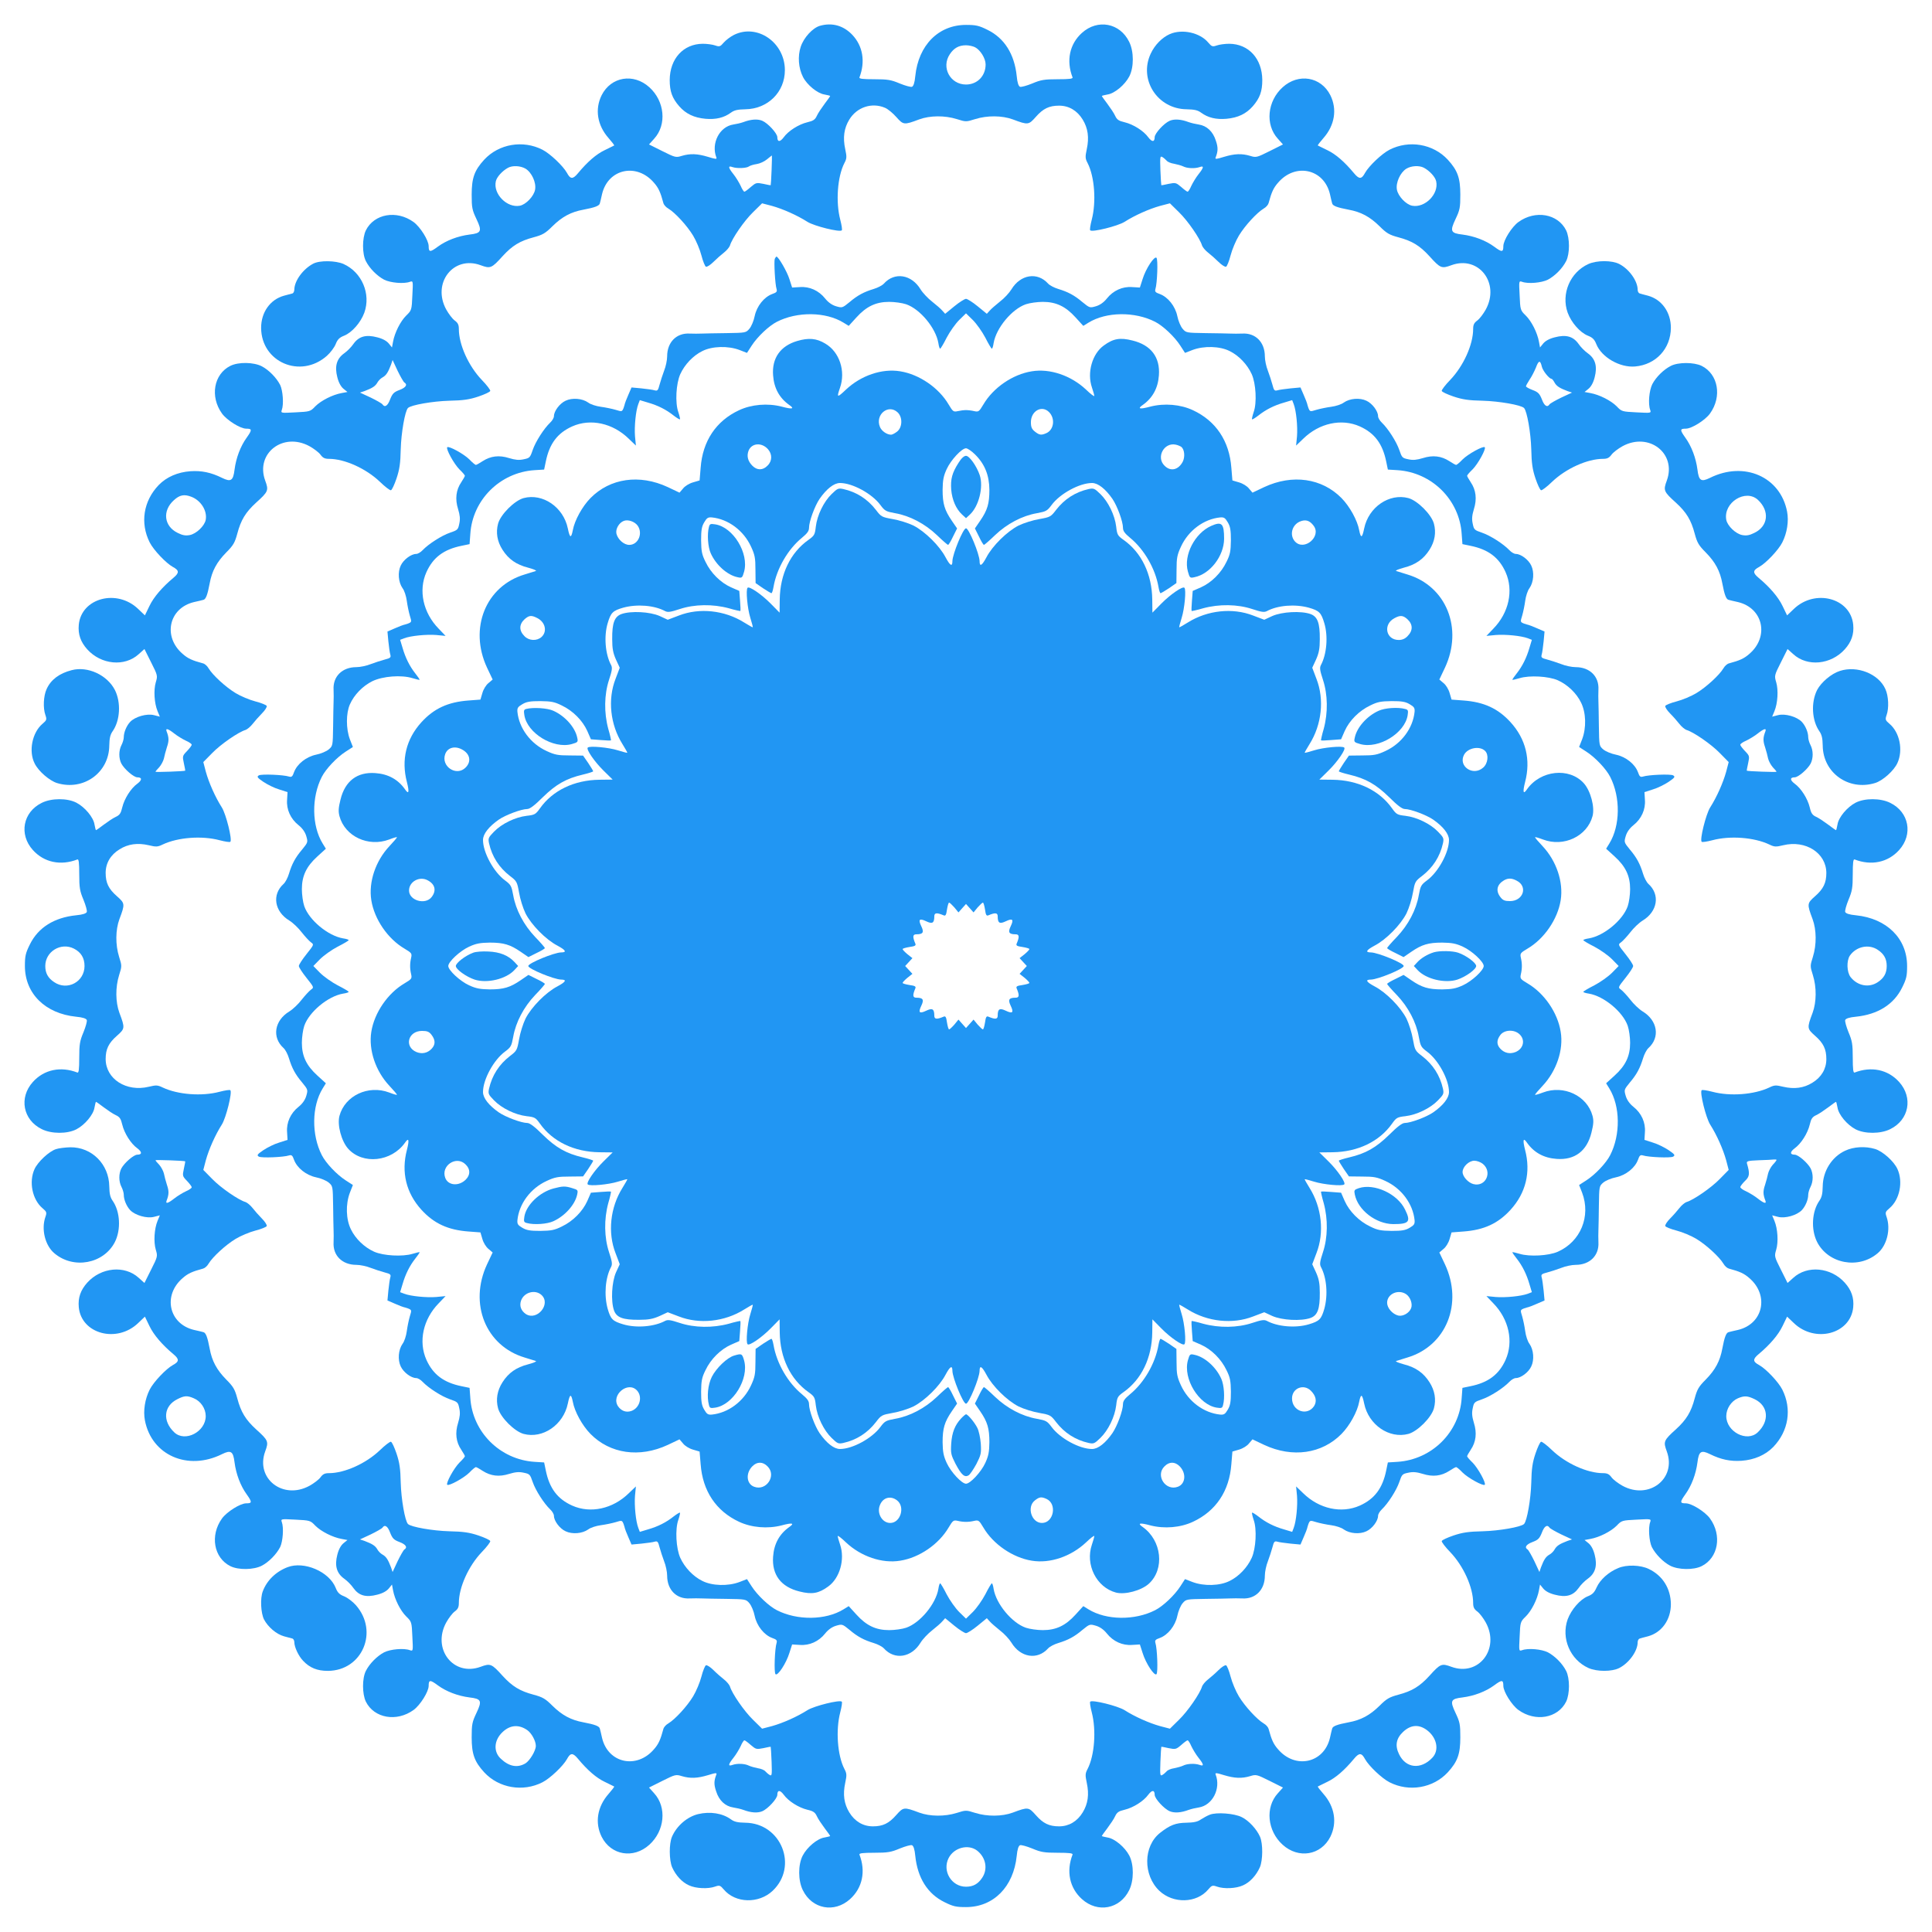 <?xml version="1.0" standalone="no"?>
<!DOCTYPE svg PUBLIC "-//W3C//DTD SVG 20010904//EN"
 "http://www.w3.org/TR/2001/REC-SVG-20010904/DTD/svg10.dtd">
<svg version="1.0" xmlns="http://www.w3.org/2000/svg"
 width="1280pt" height="1280pt" viewBox="0 0 1280 1280"
 preserveAspectRatio="xMidYMid meet">
<g transform="translate(0,1280) scale(0.1,-0.1)"
fill="#2196f3" stroke="none">
<path d="M5432 12629 c-48 -14 -107 -78 -127 -139 -21 -63 -15 -141 15 -200
27 -53 96 -109 142 -116 21 -4 38 -8 38 -10 0 -2 -16 -25 -36 -51 -20 -27 -44
-62 -52 -80 -12 -26 -24 -34 -63 -43 -58 -14 -126 -57 -157 -100 -24 -32 -42
-32 -42 1 0 25 -62 93 -100 109 -31 13 -75 10 -125 -9 -16 -6 -47 -13 -67 -16
-91 -14 -148 -125 -112 -218 5 -13 -4 -12 -56 4 -70 21 -117 23 -174 6 -38
-12 -44 -10 -128 32 l-88 44 34 38 c85 93 70 249 -32 341 -105 95 -254 70
-316 -53 -46 -93 -29 -199 46 -284 22 -25 39 -47 37 -49 -2 -1 -31 -15 -63
-31 -55 -26 -114 -77 -177 -153 -34 -41 -50 -40 -73 3 -25 45 -111 127 -162
153 -129 66 -289 39 -386 -66 -65 -71 -83 -121 -83 -232 0 -86 3 -101 32 -162
38 -80 32 -93 -46 -102 -78 -10 -154 -39 -210 -80 -51 -38 -61 -38 -61 3 0 39
-56 128 -100 160 -112 81 -261 55 -316 -55 -25 -52 -25 -155 0 -204 25 -49 74
-98 121 -123 42 -21 131 -29 171 -14 21 7 21 6 16 -90 -4 -96 -5 -99 -40 -133
-39 -38 -77 -114 -88 -174 l-7 -38 -21 26 c-14 17 -40 32 -76 41 -75 20 -122
7 -158 -43 -14 -21 -42 -49 -62 -63 -50 -36 -64 -86 -45 -159 9 -36 24 -62 41
-76 l26 -21 -38 -7 c-61 -11 -137 -50 -175 -88 -33 -35 -36 -35 -132 -40 -96
-5 -97 -5 -90 16 14 37 7 129 -11 166 -25 48 -74 98 -121 123 -54 28 -155 30
-209 3 -110 -55 -136 -204 -55 -316 32 -44 121 -100 160 -100 40 0 40 -8 3
-60 -41 -57 -70 -134 -80 -211 -9 -74 -24 -84 -83 -55 -73 36 -135 49 -209 44
-85 -6 -158 -38 -210 -91 -102 -106 -125 -252 -60 -381 26 -51 108 -137 153
-162 43 -23 44 -39 3 -73 -73 -61 -130 -127 -158 -186 l-30 -62 -44 42 c-141
136 -377 73 -394 -104 -6 -63 12 -114 56 -163 92 -102 248 -117 341 -32 l38
34 44 -88 c44 -87 44 -89 31 -133 -15 -51 -10 -138 12 -191 l15 -36 -39 10
c-47 12 -125 -10 -158 -45 -24 -26 -42 -69 -42 -102 0 -12 -7 -36 -15 -51 -19
-37 -19 -87 -1 -123 20 -37 82 -91 106 -91 32 0 32 -18 0 -42 -43 -31 -86 -99
-100 -157 -9 -39 -17 -51 -43 -63 -18 -8 -53 -32 -80 -52 -26 -20 -49 -36 -51
-36 -2 0 -6 17 -10 38 -7 47 -64 115 -120 144 -60 31 -165 31 -229 -1 -125
-61 -153 -209 -59 -313 74 -82 184 -105 295 -62 9 3 12 -23 12 -98 0 -90 4
-112 28 -169 15 -37 25 -73 22 -81 -4 -10 -27 -18 -71 -22 -145 -15 -251 -81
-306 -193 -29 -58 -33 -78 -33 -143 0 -182 134 -315 339 -336 44 -4 67 -12 71
-22 3 -8 -7 -44 -22 -81 -24 -57 -28 -79 -28 -169 0 -75 -3 -101 -12 -98 -111
43 -221 20 -295 -62 -94 -104 -66 -252 59 -313 64 -32 169 -32 229 -1 56 29
113 97 120 144 4 21 8 38 10 38 2 0 25 -16 51 -36 27 -20 62 -44 80 -52 26
-12 34 -24 43 -63 14 -58 57 -126 100 -157 32 -24 32 -42 0 -42 -24 0 -86 -54
-106 -91 -18 -36 -18 -86 1 -123 8 -15 15 -39 15 -51 0 -33 18 -76 42 -102 33
-35 111 -57 158 -45 l39 10 -15 -36 c-22 -53 -27 -140 -12 -191 13 -44 13 -46
-31 -133 l-44 -88 -38 34 c-93 85 -249 70 -341 -32 -44 -49 -62 -100 -56 -163
17 -177 253 -240 394 -104 l44 42 30 -62 c28 -59 85 -125 158 -186 41 -34 40
-50 -3 -73 -45 -25 -127 -111 -153 -162 -32 -63 -44 -141 -32 -204 44 -231
284 -337 511 -224 59 29 74 19 83 -55 10 -77 39 -154 80 -211 37 -52 37 -60
-3 -60 -39 0 -128 -56 -160 -100 -81 -112 -55 -261 55 -316 54 -27 155 -25
209 3 47 25 96 75 121 123 18 37 25 129 11 166 -7 21 -6 21 90 16 96 -5 99 -5
132 -40 38 -38 114 -77 175 -88 l38 -7 -26 -21 c-17 -14 -32 -40 -41 -76 -19
-73 -5 -123 45 -159 20 -14 48 -42 62 -63 36 -50 83 -63 158 -43 36 9 62 24
76 41 l21 26 7 -38 c11 -60 49 -136 88 -174 35 -34 36 -37 40 -133 5 -96 5
-97 -16 -90 -40 15 -129 7 -171 -14 -47 -25 -96 -74 -121 -123 -25 -49 -25
-152 0 -204 55 -110 204 -136 316 -55 44 32 100 121 100 160 0 41 10 41 61 3
56 -41 132 -70 210 -80 78 -9 84 -22 46 -102 -29 -61 -32 -76 -32 -162 0 -111
18 -161 83 -232 97 -105 257 -132 386 -66 51 26 137 108 162 153 23 43 39 44
73 3 63 -76 122 -127 177 -153 32 -16 61 -30 63 -31 2 -2 -15 -24 -37 -49 -75
-85 -92 -191 -46 -284 62 -123 211 -148 316 -53 102 92 117 248 32 341 l-34
38 88 44 c84 42 90 44 128 32 57 -17 104 -15 174 6 52 16 61 17 56 4 -16 -41
-17 -66 -1 -112 19 -60 60 -98 113 -106 20 -3 51 -10 67 -16 50 -19 94 -22
125 -9 38 16 100 84 100 109 0 33 18 33 42 1 31 -43 99 -86 157 -100 39 -9 51
-17 63 -43 8 -18 32 -53 52 -80 20 -26 36 -49 36 -51 0 -2 -17 -6 -38 -10 -47
-7 -115 -64 -144 -120 -31 -60 -31 -165 1 -229 61 -125 209 -153 313 -59 82
74 105 184 62 295 -3 9 23 12 98 12 90 0 112 4 169 28 37 15 73 25 81 22 10
-4 18 -27 22 -71 15 -145 81 -251 193 -306 58 -29 78 -33 143 -33 182 0 315
134 336 339 4 44 12 67 22 71 8 3 44 -7 81 -22 57 -24 79 -28 169 -28 75 0
101 -3 98 -12 -43 -111 -20 -221 62 -295 104 -94 252 -66 313 59 32 64 32 169
1 229 -29 56 -97 113 -144 120 -21 4 -38 8 -38 10 0 2 16 25 36 51 20 27 44
62 52 80 12 26 24 34 63 43 58 14 126 57 157 100 24 32 42 32 42 -1 0 -25 62
-93 100 -109 31 -13 75 -10 125 9 17 6 47 13 67 16 91 14 148 125 112 218 -5
13 4 12 56 -4 70 -21 117 -23 174 -6 38 12 44 10 128 -32 l88 -44 -34 -38
c-85 -93 -70 -249 32 -341 105 -95 254 -70 316 53 46 93 29 199 -46 284 -22
25 -39 47 -37 49 2 1 31 15 63 31 55 26 114 77 177 153 34 41 50 40 73 -3 25
-45 111 -127 162 -153 129 -66 289 -39 386 66 65 71 83 121 83 232 0 86 -3
101 -32 162 -38 80 -32 93 46 102 78 10 154 39 210 80 51 38 61 38 61 -3 0
-39 56 -128 100 -160 112 -81 261 -55 316 55 25 52 25 155 0 204 -25 49 -74
98 -121 123 -42 21 -131 29 -171 14 -21 -7 -21 -6 -16 90 4 96 5 99 40 133 39
38 77 114 88 174 l7 38 21 -26 c14 -17 40 -32 76 -41 75 -20 122 -7 158 43 14
21 42 49 62 63 50 36 64 86 45 159 -9 36 -24 62 -41 76 l-26 21 38 7 c61 11
137 50 175 88 33 35 36 35 132 40 96 5 97 5 90 -16 -14 -37 -7 -129 11 -166
25 -48 74 -98 121 -123 54 -28 155 -30 209 -3 110 55 136 204 55 316 -32 44
-121 100 -160 100 -40 0 -40 8 -3 60 41 57 70 134 80 211 9 74 24 84 83 55 73
-36 135 -49 209 -44 85 6 158 38 210 91 102 106 125 252 60 381 -26 51 -108
137 -153 162 -43 23 -44 39 -3 73 73 61 130 127 158 186 l30 62 44 -42 c141
-136 377 -73 394 104 6 63 -12 114 -56 163 -92 102 -248 117 -341 32 l-38 -34
-44 88 c-44 87 -44 89 -31 133 15 51 10 138 -12 191 l-15 36 39 -10 c47 -12
125 10 158 45 24 26 42 69 42 102 0 12 7 36 15 51 19 37 19 87 1 123 -20 37
-82 91 -106 91 -32 0 -32 18 0 42 43 31 86 99 100 157 9 39 17 51 43 63 18 8
53 32 80 52 26 20 49 36 51 36 2 0 6 -17 10 -38 7 -47 64 -115 120 -144 60
-31 165 -31 229 1 125 61 153 209 59 313 -74 82 -184 105 -295 62 -9 -3 -12
23 -12 98 0 90 -4 112 -28 169 -15 37 -25 73 -22 81 4 10 27 18 71 22 145 15
251 81 306 193 29 58 33 78 33 143 0 182 -134 315 -339 336 -44 4 -67 12 -71
22 -3 8 7 44 22 81 24 57 28 79 28 169 0 75 3 101 12 98 111 -43 221 -20 295
62 94 104 66 252 -59 313 -64 32 -169 32 -229 1 -56 -29 -113 -97 -120 -144
-4 -21 -8 -38 -10 -38 -2 0 -25 16 -51 36 -27 20 -62 44 -80 52 -26 12 -34 24
-43 63 -14 58 -57 126 -100 157 -32 24 -32 42 0 42 24 0 86 54 106 91 18 36
18 86 -1 123 -8 15 -15 39 -15 51 0 33 -18 76 -42 102 -33 35 -111 57 -158 45
l-39 -10 15 36 c22 53 27 140 12 191 -13 44 -13 46 31 133 l44 88 38 -34 c93
-85 249 -70 341 32 44 49 62 100 56 163 -17 177 -253 240 -394 104 l-44 -42
-30 62 c-28 59 -85 125 -158 186 -41 34 -40 50 3 73 45 25 127 111 153 162 32
63 44 141 32 204 -44 231 -284 337 -511 224 -59 -29 -74 -19 -83 55 -10 77
-39 154 -80 211 -37 52 -37 60 3 60 39 0 128 56 160 100 81 112 55 261 -55
316 -52 25 -155 25 -204 0 -49 -25 -98 -74 -123 -121 -21 -42 -29 -131 -14
-171 7 -21 6 -21 -90 -16 -96 5 -99 5 -132 40 -38 38 -114 77 -175 88 l-38 7
26 21 c17 14 32 40 41 76 19 73 5 123 -45 159 -20 14 -48 42 -62 63 -36 50
-83 63 -158 43 -36 -9 -62 -24 -76 -41 l-21 -26 -7 38 c-11 60 -49 136 -88
174 -35 34 -36 37 -40 133 -5 96 -5 97 16 90 40 -15 129 -7 171 14 47 25 96
74 121 123 25 49 25 152 0 204 -55 110 -204 136 -316 55 -44 -32 -100 -121
-100 -160 0 -41 -10 -41 -61 -3 -56 41 -132 70 -210 80 -78 9 -84 22 -46 102
29 61 32 76 32 162 0 111 -18 161 -83 232 -97 105 -257 132 -386 66 -51 -26
-137 -108 -162 -153 -23 -43 -39 -44 -73 -3 -63 76 -122 127 -177 153 -32 16
-61 30 -63 31 -2 2 15 24 37 49 75 85 92 191 46 284 -62 123 -211 148 -316 53
-102 -92 -117 -248 -32 -341 l34 -38 -88 -44 c-84 -42 -90 -44 -128 -32 -57
17 -104 15 -174 -6 -52 -16 -61 -17 -56 -4 16 41 17 66 1 112 -19 60 -60 98
-113 106 -20 3 -50 10 -67 16 -50 19 -94 22 -125 9 -38 -16 -100 -84 -100
-109 0 -33 -18 -33 -42 -1 -31 43 -99 86 -157 100 -39 9 -51 17 -63 43 -8 18
-32 53 -52 80 -20 26 -36 49 -36 51 0 2 17 6 38 10 47 7 115 64 144 120 31 60
31 165 -1 229 -61 125 -209 153 -313 59 -82 -74 -105 -184 -62 -295 3 -9 -23
-12 -98 -12 -90 0 -112 -4 -169 -28 -37 -15 -73 -25 -81 -22 -10 4 -18 27 -22
71 -15 145 -81 251 -193 306 -58 29 -78 33 -143 33 -182 0 -315 -134 -336
-339 -4 -44 -12 -67 -22 -71 -8 -3 -44 7 -81 22 -57 24 -79 28 -169 28 -75 0
-101 3 -98 12 40 104 23 208 -47 282 -59 62 -134 83 -215 60z m1028 -142 c35
-18 70 -74 70 -114 0 -76 -55 -133 -130 -133 -105 0 -166 114 -107 201 27 41
60 59 107 59 19 0 46 -6 60 -13z m-597 -401 c18 -7 52 -35 75 -61 47 -53 51
-54 152 -16 71 26 169 27 249 2 60 -19 62 -19 122 0 80 25 178 24 249 -2 101
-38 105 -37 152 16 49 56 89 75 155 75 65 0 120 -33 156 -92 35 -57 44 -119
27 -197 -11 -51 -10 -62 6 -92 46 -90 58 -257 27 -375 -9 -35 -14 -66 -10 -70
13 -14 182 28 227 56 69 44 164 86 236 106 l65 17 60 -59 c58 -56 140 -175
153 -221 4 -11 21 -32 39 -46 18 -14 50 -42 70 -62 20 -20 43 -35 50 -32 6 2
20 36 30 75 10 39 35 98 55 131 40 66 119 152 164 179 16 9 30 25 33 37 19 71
32 100 62 134 114 134 304 93 344 -74 6 -28 13 -56 15 -63 4 -16 34 -27 108
-41 83 -15 142 -47 206 -110 47 -47 65 -57 124 -73 91 -24 142 -55 206 -125
73 -81 81 -84 146 -60 180 66 323 -118 228 -293 -16 -29 -41 -62 -56 -73 -22
-16 -28 -29 -28 -57 0 -103 -64 -245 -152 -337 -33 -34 -58 -67 -56 -73 2 -7
37 -23 78 -37 60 -20 99 -26 195 -28 107 -3 252 -28 272 -48 20 -20 45 -165
48 -272 2 -96 8 -135 28 -195 14 -41 30 -76 37 -78 6 -2 39 23 73 56 92 88
234 152 337 152 28 0 41 6 57 28 11 15 44 40 73 56 175 95 359 -48 293 -228
-24 -65 -21 -73 60 -146 70 -64 101 -115 125 -206 16 -59 26 -77 73 -124 63
-64 95 -123 110 -206 14 -74 25 -104 41 -108 7 -2 35 -9 63 -15 167 -40 208
-230 74 -344 -34 -30 -63 -43 -134 -62 -12 -3 -28 -17 -37 -33 -27 -45 -113
-124 -179 -164 -33 -20 -92 -45 -131 -55 -39 -10 -73 -24 -75 -30 -3 -7 12
-30 32 -50 20 -20 48 -52 62 -70 14 -18 35 -35 46 -39 46 -13 165 -95 221
-153 l59 -60 -17 -65 c-20 -72 -62 -167 -106 -236 -28 -45 -70 -214 -56 -227
4 -4 35 1 70 10 119 32 279 19 378 -28 33 -16 43 -17 92 -5 149 36 285 -51
286 -183 0 -66 -19 -106 -75 -155 -53 -47 -54 -51 -16 -152 26 -71 27 -169 2
-249 -19 -60 -19 -62 0 -122 25 -80 24 -178 -2 -249 -38 -101 -37 -105 16
-152 56 -49 75 -89 75 -155 0 -65 -33 -120 -92 -156 -57 -36 -121 -44 -194
-27 -49 12 -59 11 -92 -5 -99 -47 -259 -60 -378 -28 -35 9 -66 14 -70 10 -14
-13 28 -182 56 -227 44 -69 86 -164 106 -236 l17 -65 -59 -60 c-56 -58 -175
-140 -221 -153 -11 -4 -32 -21 -46 -39 -14 -18 -42 -50 -62 -70 -20 -20 -35
-43 -32 -50 2 -6 36 -20 75 -30 39 -10 98 -35 131 -55 66 -40 152 -119 179
-164 9 -16 25 -30 37 -33 71 -19 100 -32 134 -62 134 -114 93 -304 -74 -344
-28 -6 -56 -13 -63 -15 -16 -4 -27 -34 -41 -108 -15 -83 -47 -142 -110 -206
-47 -47 -57 -65 -73 -124 -24 -91 -55 -142 -125 -206 -81 -73 -84 -81 -60
-146 66 -180 -118 -323 -293 -228 -29 16 -62 41 -73 56 -16 22 -29 28 -57 28
-103 0 -245 64 -337 152 -34 33 -67 58 -73 56 -7 -2 -23 -37 -37 -78 -20 -60
-26 -99 -28 -195 -3 -107 -28 -252 -48 -272 -20 -20 -165 -45 -272 -48 -96 -2
-135 -8 -195 -28 -41 -14 -76 -30 -78 -37 -2 -6 23 -39 56 -73 88 -92 152
-234 152 -337 0 -28 6 -41 28 -57 15 -11 40 -44 56 -73 95 -175 -48 -359 -228
-293 -65 24 -73 21 -146 -60 -64 -70 -115 -101 -206 -125 -59 -16 -77 -26
-124 -73 -64 -63 -123 -95 -206 -110 -74 -14 -104 -25 -108 -41 -2 -7 -9 -35
-15 -63 -40 -167 -230 -208 -344 -74 -30 34 -43 63 -62 134 -3 12 -17 28 -33
37 -45 27 -124 113 -164 179 -20 33 -45 92 -55 131 -10 39 -24 73 -30 75 -7 3
-30 -12 -50 -32 -20 -20 -52 -48 -70 -62 -18 -14 -35 -35 -39 -46 -13 -46 -95
-165 -153 -221 l-60 -59 -65 17 c-72 20 -167 62 -236 106 -45 28 -214 70 -227
56 -4 -4 1 -35 10 -70 31 -118 19 -285 -27 -375 -16 -30 -17 -41 -6 -92 17
-78 8 -140 -27 -197 -36 -59 -91 -92 -156 -92 -66 0 -106 19 -155 75 -47 53
-51 54 -152 16 -71 -26 -169 -27 -249 -2 -60 19 -62 19 -122 0 -80 -25 -178
-24 -249 2 -101 38 -105 37 -152 -16 -49 -56 -89 -75 -155 -75 -65 0 -120 33
-156 92 -35 57 -44 119 -27 197 11 51 10 62 -6 92 -46 90 -58 257 -27 375 9
35 14 66 10 70 -13 14 -182 -28 -227 -56 -69 -44 -164 -86 -236 -106 l-65 -17
-60 59 c-58 56 -140 175 -153 221 -4 11 -21 32 -39 46 -18 14 -50 42 -70 62
-20 20 -43 35 -50 32 -6 -2 -20 -36 -30 -75 -10 -39 -35 -98 -55 -131 -40 -66
-119 -152 -164 -179 -16 -9 -30 -25 -33 -37 -19 -71 -32 -100 -62 -134 -114
-134 -304 -93 -344 74 -6 28 -13 56 -15 63 -4 16 -34 27 -108 41 -83 15 -142
47 -206 110 -47 47 -65 57 -124 73 -91 24 -142 55 -206 125 -73 81 -81 84
-146 60 -180 -66 -323 118 -228 293 16 29 41 62 56 73 22 16 28 29 28 57 0
103 64 245 152 337 33 34 58 67 56 73 -2 7 -37 23 -78 37 -60 20 -99 26 -195
28 -107 3 -252 28 -272 48 -20 20 -45 165 -48 272 -2 96 -8 135 -28 195 -14
41 -30 76 -37 78 -6 2 -39 -23 -73 -56 -92 -88 -234 -152 -337 -152 -28 0 -41
-6 -57 -28 -11 -15 -44 -40 -73 -56 -175 -95 -359 48 -293 228 24 65 21 73
-60 146 -70 64 -101 115 -125 206 -16 59 -26 77 -73 124 -63 64 -95 123 -110
206 -14 74 -25 104 -41 108 -7 2 -35 9 -63 15 -167 40 -208 230 -74 344 34 30
63 43 134 62 12 3 28 17 37 33 27 45 113 124 179 164 33 20 92 45 131 55 39
10 73 24 75 30 3 7 -12 30 -32 50 -20 20 -48 52 -62 70 -14 18 -35 35 -46 39
-46 13 -165 95 -221 153 l-59 60 17 65 c20 72 62 167 106 236 28 45 70 214 56
227 -4 4 -35 -1 -70 -10 -119 -32 -279 -19 -378 28 -33 16 -43 17 -92 5 -149
-36 -285 51 -286 183 0 66 19 106 75 155 53 47 54 51 16 152 -26 71 -27 169
-2 249 19 60 19 62 0 122 -25 80 -24 178 2 249 38 101 37 105 -16 152 -56 49
-75 89 -75 155 0 65 33 120 92 156 57 36 121 44 194 27 49 -12 59 -11 92 5 99
47 259 60 378 28 35 -9 66 -14 70 -10 14 13 -28 182 -56 227 -44 69 -86 164
-106 236 l-17 65 59 60 c56 58 175 140 221 153 11 4 32 21 46 39 14 18 42 50
62 70 20 20 35 43 32 50 -2 6 -36 20 -75 30 -39 10 -98 35 -131 55 -66 40
-152 119 -179 164 -9 16 -25 30 -37 33 -71 19 -100 32 -134 62 -134 114 -93
304 74 344 28 6 56 13 63 15 16 4 27 34 41 108 15 83 47 142 110 206 47 47 57
65 73 124 24 91 55 142 125 206 81 73 84 81 60 146 -66 180 118 323 293 228
29 -16 62 -41 73 -56 16 -22 29 -28 57 -28 103 0 245 -64 337 -152 34 -33 67
-58 73 -56 7 2 23 37 37 78 20 60 26 99 28 195 3 107 28 252 48 272 20 20 165
45 272 48 96 2 135 8 195 28 41 14 76 30 78 37 2 6 -23 39 -56 73 -88 92 -152
234 -152 337 0 28 -6 41 -28 57 -15 11 -40 44 -56 73 -95 175 48 359 228 293
65 -24 73 -21 146 60 64 70 115 101 206 125 59 16 77 26 124 73 64 63 123 95
206 110 74 14 104 25 108 41 2 7 9 35 15 63 40 167 230 208 344 74 30 -34 43
-63 62 -134 3 -12 17 -28 33 -37 45 -27 124 -113 164 -179 20 -33 45 -92 55
-131 10 -39 24 -73 30 -75 7 -3 30 12 50 32 20 20 52 48 70 62 18 14 35 35 39
46 13 46 95 165 153 221 l60 59 65 -17 c72 -20 167 -62 236 -106 45 -28 214
-70 227 -56 4 4 -1 35 -10 70 -31 118 -19 285 27 375 16 30 17 41 6 92 -17 78
-8 140 27 197 50 82 149 115 236 78z m-751 -413 c-2 -54 -5 -99 -6 -100 -1 -1
-23 3 -49 9 -45 9 -49 8 -83 -21 -19 -17 -38 -31 -42 -31 -5 0 -16 18 -25 39
-10 21 -31 56 -47 76 -36 45 -38 59 -7 48 29 -10 94 -8 110 5 7 5 29 12 50 15
21 3 51 17 68 31 17 14 32 26 33 26 1 0 0 -44 -2 -97z m2617 63 c7 -9 29 -18
50 -21 20 -4 46 -11 59 -17 27 -14 78 -16 110 -5 30 11 28 -3 -8 -48 -16 -20
-37 -55 -47 -76 -9 -21 -20 -39 -25 -39 -4 0 -23 14 -42 31 -34 29 -38 30 -83
21 -26 -6 -48 -10 -49 -9 -1 1 -4 46 -6 99 -3 87 -2 96 12 88 9 -5 22 -16 29
-24z m-4248 -53 c42 -25 73 -93 64 -140 -8 -43 -60 -98 -101 -106 -85 -16
-178 78 -159 162 6 28 42 68 80 89 30 17 83 14 116 -5z m5952 6 c38 -20 76
-61 82 -90 19 -84 -74 -178 -159 -162 -41 8 -93 63 -101 106 -9 46 22 114 62
139 32 20 85 23 116 7z m-6754 -1423 c23 -14 10 -34 -33 -50 -37 -14 -46 -24
-61 -61 -16 -44 -36 -57 -51 -34 -4 6 -39 26 -78 45 l-71 33 30 10 c53 20 72
33 85 56 7 13 22 28 35 35 23 13 36 32 56 85 l10 30 33 -71 c19 -39 39 -74 45
-78z m7536 105 c6 -27 49 -81 65 -81 3 0 12 -11 19 -24 13 -24 33 -37 86 -57
l30 -10 -71 -33 c-39 -19 -74 -39 -78 -45 -15 -23 -35 -10 -51 34 -15 37 -24
47 -61 61 -24 9 -44 20 -44 25 0 4 11 24 24 44 14 20 32 56 42 80 18 49 29 50
39 6z m-8948 -862 c64 -24 107 -93 96 -153 -8 -41 -63 -93 -106 -101 -27 -5
-47 -2 -79 14 -92 44 -104 147 -26 217 38 35 68 41 115 23z m10380 -21 c79
-74 68 -175 -25 -219 -32 -16 -52 -19 -79 -14 -43 8 -98 60 -106 101 -21 114
128 208 210 132z m-10492 -1548 c20 -16 55 -37 76 -47 21 -9 39 -21 39 -27 0
-6 -14 -24 -31 -42 -30 -31 -31 -34 -21 -80 6 -27 10 -49 9 -50 -5 -4 -197
-11 -197 -7 0 2 11 16 25 30 13 15 27 41 31 58 3 16 12 50 20 75 14 41 14 63
-2 104 -9 24 9 19 51 -14z m10541 14 c-16 -41 -16 -63 -2 -104 8 -25 17 -59
20 -75 4 -17 18 -43 31 -58 14 -14 25 -28 25 -30 0 -4 -192 3 -197 7 -1 1 3
23 9 50 10 46 9 49 -21 80 -17 18 -31 36 -31 42 0 6 18 18 39 27 21 10 56 31
76 47 42 33 60 38 51 14z m-11206 -1439 c47 -24 70 -62 70 -115 0 -105 -114
-166 -201 -107 -41 27 -59 60 -59 107 0 96 104 159 190 115z m11951 -8 c41
-27 59 -60 59 -107 0 -47 -18 -80 -59 -107 -58 -39 -134 -25 -180 33 -26 33
-28 109 -5 143 43 61 126 78 185 38z m-11214 -1401 c1 -1 -3 -23 -9 -50 -10
-46 -9 -49 21 -80 17 -18 31 -36 31 -42 0 -6 -18 -18 -39 -27 -21 -10 -56 -31
-76 -47 -42 -33 -60 -38 -51 -14 16 41 16 63 2 104 -8 25 -17 59 -20 75 -4 17
-18 43 -31 58 -14 14 -25 28 -25 30 0 4 192 -3 197 -7z m10543 9 c0 -3 -11
-18 -25 -32 -13 -15 -27 -41 -31 -58 -3 -16 -12 -50 -20 -75 -14 -41 -14 -63
2 -104 9 -24 -9 -19 -51 14 -20 16 -55 37 -76 47 -21 9 -39 22 -39 28 0 6 14
24 31 41 31 29 33 48 13 116 -4 15 5 18 78 21 46 1 91 4 101 5 9 1 17 0 17 -3z
m-10486 -1579 c46 -19 79 -68 79 -118 0 -104 -137 -175 -208 -108 -80 75 -71
175 20 220 47 24 65 25 109 6z m10341 -6 c91 -44 100 -145 20 -220 -71 -67
-208 4 -208 108 0 49 33 99 77 118 43 18 63 17 111 -6z m-9040 -885 c15 -37
24 -47 61 -61 43 -16 56 -36 33 -50 -6 -4 -26 -39 -45 -78 l-33 -71 -10 30
c-20 53 -33 72 -56 85 -13 7 -28 22 -35 35 -13 23 -32 36 -85 56 l-30 10 71
33 c39 19 74 39 78 45 15 23 35 10 51 -34z m7681 34 c4 -6 39 -26 78 -45 l71
-33 -30 -10 c-53 -20 -72 -33 -85 -56 -7 -13 -22 -28 -35 -35 -23 -13 -36 -32
-56 -85 l-10 -30 -33 71 c-19 39 -39 74 -45 78 -23 14 -10 34 33 50 37 14 46
24 61 61 16 44 36 57 51 34z m-6772 -1342 c28 -20 56 -71 56 -104 0 -32 -40
-98 -69 -116 -53 -31 -108 -21 -163 31 -50 46 -46 122 11 176 50 48 108 53
165 13z m5955 4 c70 -49 89 -135 41 -186 -76 -81 -176 -71 -221 23 -28 57 -19
105 27 148 49 46 101 51 153 15z m-4475 -102 c34 -29 38 -30 83 -21 26 6 48
10 49 9 1 -1 4 -46 6 -99 3 -87 2 -96 -12 -88 -9 5 -22 16 -29 24 -7 9 -29 18
-50 21 -20 4 -46 11 -59 17 -27 14 -78 16 -109 5 -31 -11 -29 3 7 48 16 20 37
55 47 76 9 21 20 39 25 39 4 0 23 -14 42 -31z m2919 -8 c10 -21 31 -56 47 -76
36 -45 38 -59 8 -48 -32 11 -83 9 -110 -5 -13 -6 -39 -13 -59 -17 -21 -3 -43
-12 -50 -21 -7 -8 -20 -19 -29 -24 -14 -8 -15 1 -12 88 2 53 5 98 6 99 1 1 23
-3 49 -9 45 -9 49 -8 83 21 19 17 38 31 42 31 5 0 16 -18 25 -39z m-1419 -692
c58 -46 72 -122 33 -180 -27 -41 -60 -59 -107 -59 -96 0 -159 104 -115 190 36
70 131 94 189 49z"/>
<path d="M5133 11085 c-6 -18 2 -170 12 -200 5 -17 0 -23 -29 -33 -54 -20
-102 -80 -116 -146 -6 -31 -22 -69 -35 -84 -23 -27 -25 -27 -152 -29 -70 -1
-144 -2 -163 -3 -19 -1 -56 -1 -81 0 -87 5 -149 -57 -149 -151 0 -25 -9 -68
-20 -95 -10 -27 -24 -69 -30 -92 -10 -39 -14 -43 -33 -38 -12 4 -52 9 -88 13
l-65 6 -22 -51 c-12 -28 -22 -53 -22 -56 0 -2 -4 -16 -9 -30 -10 -24 -11 -24
-53 -11 -24 7 -68 16 -98 20 -30 4 -68 16 -83 28 -40 28 -106 33 -150 12 -39
-18 -77 -69 -77 -102 0 -11 -11 -30 -25 -43 -41 -39 -97 -126 -116 -182 -17
-50 -20 -53 -60 -61 -31 -7 -56 -4 -96 8 -66 21 -122 14 -175 -20 -21 -14 -41
-25 -45 -25 -5 0 -24 16 -43 36 -36 36 -136 91 -147 81 -10 -11 45 -111 81
-147 20 -19 36 -38 36 -42 0 -4 -11 -23 -24 -43 -35 -51 -42 -112 -21 -178 12
-40 15 -65 8 -96 -8 -40 -11 -43 -61 -60 -56 -19 -143 -75 -182 -116 -13 -14
-32 -25 -43 -25 -33 0 -84 -38 -102 -77 -21 -44 -16 -110 12 -150 12 -15 24
-53 28 -83 4 -30 13 -74 20 -98 13 -42 13 -43 -11 -53 -14 -5 -28 -9 -30 -9
-3 0 -28 -10 -56 -22 l-51 -22 6 -65 c4 -36 9 -76 13 -88 5 -19 1 -23 -38 -33
-23 -6 -65 -20 -92 -30 -27 -11 -70 -20 -95 -20 -94 0 -156 -62 -151 -149 1
-25 1 -62 0 -81 -1 -19 -2 -93 -3 -163 -2 -127 -2 -129 -29 -152 -15 -13 -53
-29 -84 -35 -66 -14 -126 -62 -146 -116 -10 -29 -16 -34 -33 -29 -37 12 -182
18 -200 8 -15 -9 -11 -15 30 -43 27 -18 73 -41 104 -50 l56 -18 -3 -51 c-5
-64 23 -126 76 -168 25 -20 43 -45 51 -72 12 -41 11 -42 -27 -89 -46 -54 -68
-96 -88 -162 -8 -26 -23 -55 -35 -66 -79 -71 -61 -183 38 -243 23 -14 60 -49
82 -78 22 -28 50 -58 61 -66 21 -15 21 -15 -29 -78 -28 -35 -51 -70 -51 -79 0
-9 23 -44 51 -79 50 -63 50 -63 29 -78 -11 -8 -39 -38 -61 -66 -22 -29 -59
-64 -82 -78 -99 -60 -117 -172 -38 -243 12 -11 27 -40 35 -66 20 -66 42 -108
88 -162 38 -47 39 -48 27 -89 -8 -27 -26 -52 -51 -72 -53 -42 -81 -104 -76
-168 l3 -51 -56 -18 c-31 -9 -77 -32 -104 -50 -41 -28 -45 -34 -30 -43 18 -10
163 -4 200 8 17 5 23 0 33 -29 20 -54 80 -102 146 -116 31 -6 69 -22 84 -35
27 -23 27 -25 29 -152 1 -70 2 -144 3 -163 1 -19 1 -56 0 -81 -5 -87 57 -149
151 -149 25 0 68 -9 95 -20 27 -10 69 -24 92 -30 39 -10 43 -14 38 -33 -4 -12
-9 -52 -13 -88 l-6 -65 51 -22 c28 -12 53 -22 56 -22 2 0 16 -4 30 -9 24 -10
24 -11 11 -53 -7 -24 -16 -68 -20 -98 -4 -30 -16 -68 -28 -83 -28 -40 -33
-106 -12 -150 18 -39 69 -77 102 -77 11 0 30 -11 43 -25 39 -41 126 -97 182
-116 50 -17 53 -20 61 -60 7 -31 4 -56 -8 -96 -21 -66 -14 -127 21 -178 13
-20 24 -39 24 -43 0 -4 -16 -23 -36 -42 -36 -36 -91 -136 -81 -147 11 -10 111
45 147 81 19 20 38 36 43 36 4 0 24 -11 45 -25 53 -34 109 -41 175 -20 40 12
65 15 96 8 40 -8 43 -11 60 -61 19 -56 75 -143 116 -182 14 -13 25 -32 25 -43
0 -33 38 -84 77 -102 44 -21 110 -16 150 12 15 12 53 24 83 28 30 4 74 13 98
20 42 13 43 13 53 -11 5 -14 9 -28 9 -30 0 -3 10 -28 22 -56 l22 -51 65 6 c36
4 76 9 88 13 19 5 23 1 33 -38 6 -23 20 -65 30 -92 11 -27 20 -70 20 -95 0
-94 62 -156 149 -151 25 1 62 1 81 0 19 -1 93 -2 163 -3 127 -2 129 -2 152
-29 13 -15 29 -53 35 -84 14 -66 62 -126 116 -146 29 -10 34 -16 29 -33 -12
-38 -18 -196 -7 -207 14 -14 71 72 92 141 l18 56 51 -3 c64 -5 126 23 168 76
20 25 45 43 72 51 41 12 42 11 89 -27 54 -46 96 -68 162 -88 26 -8 55 -23 66
-35 71 -79 183 -61 243 38 14 23 49 60 76 81 28 22 58 48 68 60 l19 21 61 -50
c33 -27 68 -49 77 -49 9 0 44 22 77 49 l61 50 19 -21 c10 -12 41 -38 68 -60
28 -21 62 -58 76 -81 60 -99 172 -117 243 -38 11 12 40 27 66 35 66 20 108 42
162 88 47 38 48 39 89 27 27 -8 52 -26 72 -51 42 -53 104 -81 168 -76 l51 3
18 -56 c21 -69 78 -155 92 -141 11 11 5 169 -7 207 -5 17 0 23 29 33 54 20
102 80 116 146 6 31 22 69 35 84 23 27 25 27 152 29 70 1 144 2 163 3 19 1 56
1 81 0 87 -5 149 57 149 151 0 25 9 68 20 95 10 27 24 69 30 92 10 39 14 43
33 38 12 -4 52 -9 88 -13 l65 -6 22 51 c12 28 22 53 22 56 0 2 4 16 9 30 10
24 11 24 53 11 24 -7 68 -16 98 -20 30 -4 68 -16 83 -28 40 -28 106 -33 150
-12 39 18 77 69 77 102 0 11 11 30 25 43 41 39 97 126 116 182 17 50 20 53 60
61 31 7 56 4 96 -8 66 -21 122 -14 175 20 21 14 41 25 45 25 5 0 24 -16 43
-36 36 -36 136 -91 147 -81 10 11 -45 111 -81 147 -20 19 -36 38 -36 42 0 4
11 23 24 43 35 51 42 112 21 178 -12 40 -15 65 -8 96 8 40 11 43 61 60 56 19
143 75 182 116 13 14 32 25 43 25 33 0 84 38 102 77 21 44 16 110 -12 150 -12
15 -24 53 -28 83 -4 30 -13 74 -20 98 -13 42 -13 43 11 53 14 5 28 9 30 9 3 0
28 10 56 22 l51 22 -6 65 c-4 36 -9 76 -13 88 -5 19 -1 23 38 33 23 6 65 20
92 30 27 11 70 20 95 20 94 0 156 62 151 149 -1 25 -1 62 0 81 1 19 2 93 3
163 2 127 2 129 29 152 15 13 53 29 84 35 66 14 126 62 146 116 10 29 16 34
33 29 37 -12 182 -18 200 -8 15 9 11 15 -30 43 -27 18 -73 41 -104 50 l-56 18
3 51 c5 64 -23 126 -76 168 -25 20 -43 45 -51 72 -12 41 -11 42 27 89 46 54
68 96 88 162 8 26 23 55 35 66 79 71 61 183 -38 243 -23 14 -60 49 -82 78 -22
28 -50 58 -61 66 -21 15 -21 15 29 78 28 35 51 70 51 79 0 9 -23 44 -51 79
-50 63 -50 63 -29 78 11 8 39 38 61 66 22 29 59 64 82 78 99 60 117 172 38
243 -12 11 -27 40 -35 66 -20 66 -42 108 -88 162 -38 47 -39 48 -27 89 8 27
26 52 51 72 53 42 81 104 76 168 l-3 51 56 18 c31 9 77 32 104 50 41 28 45 34
30 43 -18 10 -163 4 -200 -8 -17 -5 -23 0 -33 29 -20 54 -80 102 -146 116 -31
6 -69 22 -84 35 -27 23 -27 25 -29 152 -1 70 -2 144 -3 163 -1 19 -1 56 0 81
5 87 -57 149 -151 149 -25 0 -68 9 -95 20 -27 10 -69 24 -92 30 -39 10 -43 14
-38 33 4 12 9 52 13 88 l6 65 -51 22 c-28 12 -53 22 -56 22 -2 0 -16 4 -30 9
-24 10 -24 11 -11 53 7 24 16 68 20 98 4 30 16 68 28 83 28 40 33 106 12 150
-18 39 -69 77 -102 77 -11 0 -30 11 -43 25 -39 41 -126 97 -182 116 -50 17
-53 20 -61 60 -7 31 -4 56 8 96 21 66 14 127 -21 178 -13 20 -24 39 -24 43 0
4 16 23 36 42 36 36 91 136 81 147 -11 10 -111 -45 -147 -81 -19 -20 -38 -36
-43 -36 -4 0 -24 11 -45 25 -53 34 -109 41 -175 20 -40 -12 -65 -15 -96 -8
-40 8 -43 11 -60 61 -19 56 -75 143 -116 182 -14 13 -25 32 -25 43 0 33 -38
84 -77 102 -44 21 -110 16 -150 -12 -15 -12 -53 -24 -83 -28 -30 -4 -74 -13
-98 -20 -42 -13 -43 -13 -53 11 -5 14 -9 28 -9 30 0 3 -10 28 -22 56 l-22 51
-65 -6 c-36 -4 -76 -9 -88 -13 -19 -5 -23 -1 -33 38 -6 23 -20 65 -30 92 -11
27 -20 70 -20 95 0 94 -62 156 -149 151 -25 -1 -62 -1 -81 0 -19 1 -93 2 -163
3 -127 2 -129 2 -152 29 -13 15 -29 53 -35 84 -14 66 -62 126 -116 146 -29 10
-34 16 -29 33 12 38 18 196 7 207 -14 14 -71 -72 -92 -141 l-18 -56 -51 3
c-64 5 -126 -23 -168 -76 -20 -25 -45 -43 -72 -51 -41 -12 -42 -11 -89 27 -54
46 -96 68 -162 88 -26 8 -55 23 -66 35 -71 79 -183 61 -243 -38 -14 -23 -48
-60 -76 -81 -27 -22 -58 -48 -68 -60 l-19 -21 -61 50 c-33 27 -68 49 -77 49
-9 0 -44 -22 -77 -49 l-61 -50 -19 21 c-10 12 -40 38 -68 60 -27 21 -62 58
-76 81 -60 99 -172 117 -243 38 -11 -12 -40 -27 -66 -35 -66 -20 -108 -42
-162 -88 -47 -38 -48 -39 -89 -27 -27 8 -52 26 -72 51 -42 53 -104 81 -168 76
l-51 -3 -18 56 c-15 49 -73 149 -86 149 -2 0 -7 -7 -11 -15z m871 -301 c92
-32 196 -157 213 -257 3 -21 8 -37 12 -37 3 0 23 33 43 73 21 40 58 92 83 117
l45 44 45 -44 c25 -25 62 -77 83 -117 20 -40 40 -73 43 -73 4 0 9 16 12 37 17
100 121 225 213 257 26 9 77 16 113 16 88 0 151 -30 217 -103 l51 -56 34 21
c118 73 307 75 442 6 53 -27 129 -99 167 -158 l31 -48 49 19 c76 29 182 26
247 -7 61 -30 117 -89 146 -153 28 -62 35 -190 13 -251 -8 -24 -13 -46 -11
-48 2 -3 21 9 42 25 49 39 104 67 171 86 l53 16 10 -26 c17 -44 27 -149 22
-213 l-6 -62 47 45 c106 104 254 136 375 82 98 -44 151 -115 175 -233 l11 -53
64 -4 c228 -15 411 -197 425 -423 l5 -67 53 -11 c118 -24 189 -77 233 -175 54
-121 22 -269 -82 -375 l-45 -47 62 6 c64 5 169 -5 213 -22 l26 -10 -16 -53
c-19 -66 -47 -122 -84 -169 -16 -20 -29 -39 -29 -42 0 -3 21 2 48 10 65 20
192 13 253 -14 65 -29 124 -86 154 -148 33 -67 36 -166 7 -243 l-20 -51 48
-31 c59 -38 131 -114 158 -167 69 -135 67 -324 -6 -442 l-21 -34 56 -51 c73
-66 103 -129 103 -217 0 -36 -7 -87 -16 -113 -32 -92 -157 -196 -257 -213 -21
-3 -37 -8 -37 -12 0 -3 33 -23 73 -43 40 -21 92 -58 117 -83 l44 -45 -44 -45
c-25 -25 -77 -62 -117 -83 -40 -20 -73 -40 -73 -43 0 -4 16 -9 37 -12 100 -17
225 -121 257 -213 9 -26 16 -77 16 -113 0 -88 -30 -151 -103 -217 l-56 -51 21
-34 c73 -118 75 -307 6 -442 -27 -53 -99 -129 -158 -167 l-48 -31 20 -51 c59
-156 -10 -324 -161 -391 -61 -27 -188 -34 -253 -14 -27 8 -48 13 -48 10 0 -3
13 -22 29 -42 37 -47 65 -103 84 -169 l16 -53 -26 -10 c-44 -17 -149 -27 -213
-22 l-62 6 45 -47 c104 -106 136 -254 82 -375 -44 -98 -115 -151 -233 -175
l-53 -11 -5 -67 c-14 -226 -197 -408 -425 -423 l-64 -4 -11 -53 c-24 -118 -77
-189 -175 -233 -121 -54 -269 -22 -375 82 l-47 45 6 -62 c5 -64 -5 -169 -22
-213 l-10 -26 -53 16 c-67 19 -122 47 -171 86 -21 16 -40 28 -42 25 -2 -2 3
-24 11 -48 22 -61 15 -189 -13 -251 -29 -64 -85 -123 -146 -153 -65 -33 -171
-36 -247 -7 l-49 19 -31 -48 c-38 -59 -114 -131 -167 -158 -135 -69 -324 -67
-442 6 l-34 21 -51 -56 c-66 -73 -129 -103 -217 -103 -36 0 -87 7 -113 16 -92
32 -196 157 -213 257 -3 21 -8 37 -12 37 -3 0 -23 -33 -43 -73 -21 -40 -58
-92 -83 -117 l-45 -44 -45 44 c-25 25 -62 77 -83 117 -20 40 -40 73 -43 73 -4
0 -9 -16 -12 -37 -17 -100 -121 -225 -213 -257 -26 -9 -77 -16 -113 -16 -88 0
-151 30 -217 103 l-51 56 -34 -21 c-118 -73 -307 -75 -442 -6 -53 27 -129 99
-167 158 l-31 48 -49 -19 c-76 -29 -182 -26 -247 7 -61 30 -117 89 -146 153
-28 62 -35 190 -13 251 8 24 13 46 11 48 -2 3 -21 -9 -42 -25 -49 -39 -104
-67 -171 -86 l-53 -16 -10 26 c-17 44 -27 149 -22 213 l6 62 -47 -45 c-106
-104 -254 -136 -375 -82 -98 44 -151 115 -175 233 l-11 53 -64 4 c-228 15
-411 197 -425 423 l-5 67 -53 11 c-118 24 -189 77 -233 175 -54 121 -22 269
82 375 l45 47 -62 -6 c-64 -5 -169 5 -213 22 l-26 10 16 53 c19 66 47 122 84
169 16 20 29 39 29 42 0 3 -21 -2 -47 -10 -66 -20 -193 -13 -254 14 -65 29
-124 86 -154 148 -33 67 -36 166 -7 243 l20 51 -48 31 c-59 38 -131 114 -158
167 -69 135 -67 324 6 442 l21 34 -56 51 c-73 66 -103 129 -103 217 0 36 7 87
16 113 32 92 157 196 257 213 21 3 37 8 37 12 0 3 -33 23 -73 43 -40 21 -92
58 -117 83 l-44 45 44 45 c25 25 77 62 117 83 40 20 73 40 73 43 0 4 -16 9
-37 12 -100 17 -225 121 -257 213 -9 26 -16 77 -16 113 0 88 30 151 103 217
l56 51 -21 34 c-73 118 -75 307 -6 442 27 53 99 129 158 167 l48 31 -20 51
c-26 69 -26 172 0 231 28 64 85 122 149 154 69 33 191 43 266 20 26 -8 47 -13
47 -10 0 3 -13 22 -29 42 -37 47 -65 103 -84 169 l-16 53 26 10 c44 17 149 27
213 22 l62 -6 -45 47 c-104 106 -136 254 -82 375 44 98 115 151 233 175 l53
11 5 67 c14 226 197 408 425 423 l64 4 11 53 c24 118 77 189 175 233 121 54
269 22 375 -82 l47 -45 -6 62 c-5 64 5 169 22 213 l10 26 53 -16 c67 -19 122
-47 171 -86 21 -16 40 -28 42 -25 2 2 -3 24 -11 48 -22 61 -15 189 13 251 29
64 85 123 146 153 65 33 171 36 247 7 l49 -19 31 48 c38 59 114 131 167 158
135 69 324 67 442 -6 l34 -21 51 56 c66 73 129 103 217 103 36 0 87 -7 113
-16z"/>
<path d="M5282 10541 c-112 -33 -169 -114 -160 -228 6 -85 42 -150 107 -196
38 -26 20 -30 -50 -11 -93 24 -200 15 -283 -24 -152 -71 -241 -204 -254 -381
l-7 -84 -44 -13 c-25 -7 -54 -25 -66 -41 l-23 -27 -78 37 c-187 87 -382 59
-512 -73 -54 -55 -105 -147 -117 -213 -11 -56 -20 -52 -33 12 -29 141 -166
235 -293 201 -61 -17 -152 -108 -169 -169 -16 -59 -6 -118 29 -173 40 -63 92
-99 170 -119 36 -10 59 -19 51 -22 -8 -3 -42 -13 -74 -23 -258 -77 -371 -357
-249 -618 l37 -78 -27 -23 c-16 -12 -34 -41 -41 -66 l-13 -44 -79 -6 c-136
-10 -229 -53 -312 -144 -101 -111 -135 -249 -96 -397 17 -67 12 -84 -13 -47
-46 65 -111 101 -196 107 -120 9 -201 -52 -231 -175 -14 -56 -15 -79 -7 -110
36 -134 191 -207 329 -155 28 11 52 18 52 15 0 -4 -23 -30 -50 -59 -92 -98
-139 -238 -120 -358 20 -126 109 -256 220 -321 47 -28 50 -32 44 -60 -9 -38
-9 -72 0 -110 6 -28 3 -32 -44 -60 -111 -65 -200 -195 -220 -321 -19 -120 28
-260 120 -358 27 -29 50 -55 50 -59 0 -3 -24 4 -52 15 -138 52 -293 -21 -329
-155 -16 -60 13 -168 58 -218 97 -107 287 -86 376 40 25 37 30 20 13 -47 -39
-148 -5 -286 96 -397 83 -91 176 -134 312 -144 l79 -6 13 -44 c7 -25 25 -54
41 -66 l27 -23 -37 -78 c-122 -261 -9 -541 249 -618 32 -10 66 -20 74 -23 8
-3 -15 -12 -51 -22 -78 -20 -130 -56 -170 -119 -35 -55 -45 -114 -29 -173 17
-61 108 -152 169 -169 127 -34 264 60 293 201 13 64 22 68 33 12 12 -66 63
-158 117 -213 130 -132 325 -160 512 -73 l78 37 23 -27 c12 -16 41 -34 66 -41
l44 -13 7 -84 c13 -177 102 -310 254 -381 83 -39 190 -48 283 -24 70 19 88 15
50 -11 -65 -46 -101 -111 -107 -196 -9 -120 52 -201 175 -231 83 -21 127 -13
190 33 77 55 112 180 79 277 -9 26 -16 52 -16 57 0 6 25 -13 55 -42 99 -93
239 -141 359 -121 127 20 256 109 321 220 28 47 32 50 60 44 38 -9 72 -9 110
0 28 6 32 3 60 -44 65 -111 195 -200 321 -220 121 -20 260 28 359 121 30 29
55 48 55 42 0 -5 -7 -31 -16 -57 -45 -132 30 -282 159 -317 60 -16 168 13 218
58 107 97 86 287 -40 376 -38 26 -20 30 50 11 93 -24 200 -15 283 24 152 71
241 204 254 381 l7 84 44 13 c25 7 54 25 66 41 l23 27 78 -37 c187 -87 382
-59 512 73 54 55 105 147 117 213 11 56 20 52 33 -12 29 -141 166 -235 293
-201 61 17 152 108 169 169 16 59 6 118 -29 173 -40 63 -92 99 -170 119 -36
10 -59 19 -51 22 8 3 42 13 74 23 258 77 371 357 249 618 l-37 78 27 23 c16
12 34 41 41 66 l13 44 79 6 c136 10 229 53 312 144 101 111 135 249 96 397
-17 67 -12 84 13 47 46 -65 111 -101 196 -107 120 -9 201 52 231 175 14 56 15
79 7 110 -36 134 -191 207 -328 155 -29 -11 -53 -18 -53 -15 0 4 23 30 50 59
92 98 140 239 120 358 -20 127 -109 256 -220 321 -47 28 -50 32 -44 60 9 38 9
72 0 110 -6 28 -3 32 44 60 111 65 200 195 220 321 19 120 -28 260 -120 358
-27 29 -50 55 -50 59 0 3 24 -4 53 -15 137 -52 292 21 328 155 16 60 -13 168
-58 218 -97 107 -287 86 -376 -40 -25 -37 -30 -20 -13 47 39 148 5 286 -96
397 -83 91 -176 134 -312 144 l-79 6 -13 44 c-7 25 -25 54 -41 66 l-27 23 37
78 c122 261 9 541 -249 618 -32 10 -66 20 -74 23 -8 3 15 12 51 22 78 20 130
56 170 119 35 55 45 114 29 173 -17 61 -108 152 -169 169 -127 34 -264 -60
-293 -201 -13 -64 -22 -68 -33 -12 -12 66 -63 158 -117 213 -130 132 -325 160
-512 73 l-78 -37 -23 27 c-12 16 -41 34 -66 41 l-44 13 -7 84 c-13 177 -102
310 -254 381 -83 39 -190 48 -283 24 -70 -19 -88 -15 -50 11 65 46 101 111
107 196 9 120 -52 201 -175 231 -83 21 -127 13 -190 -33 -77 -55 -112 -180
-79 -277 9 -26 16 -52 16 -57 0 -6 -25 13 -55 42 -99 93 -239 141 -359 121
-127 -20 -256 -109 -321 -220 -28 -47 -32 -50 -60 -44 -16 4 -41 7 -55 7 -14
0 -38 -3 -55 -7 -28 -6 -32 -3 -60 44 -65 111 -195 200 -321 220 -121 20 -260
-28 -359 -121 -59 -56 -63 -55 -40 11 39 111 -3 239 -98 294 -58 35 -110 39
-185 17z m665 -473 c34 -32 32 -99 -3 -127 -15 -12 -33 -21 -40 -21 -28 0 -63
24 -74 51 -34 81 55 155 117 97z m1003 2 c42 -42 33 -116 -16 -139 -35 -16
-48 -14 -78 10 -20 16 -26 29 -26 62 0 74 72 115 120 67z m-1862 -246 c29 -33
29 -78 -3 -109 -31 -32 -69 -32 -100 -1 -30 30 -39 64 -26 99 20 52 87 58 129
11z m2739 15 c21 -18 25 -66 9 -98 -29 -55 -81 -67 -121 -26 -57 56 -3 156 75
139 14 -3 30 -10 37 -15z m-1367 -50 c64 -63 94 -137 95 -234 0 -92 -13 -135
-61 -205 l-35 -51 27 -54 c14 -30 29 -55 33 -55 3 0 37 29 74 65 79 75 179
128 277 145 60 11 68 15 97 54 55 75 185 146 268 146 40 0 89 -39 135 -105 32
-47 70 -150 70 -192 0 -21 12 -37 47 -66 93 -76 167 -204 188 -324 4 -24 10
-43 14 -43 3 0 29 15 56 33 l49 34 1 89 c0 77 4 98 29 152 49 107 151 183 260
194 25 2 33 -3 50 -32 17 -28 21 -52 21 -120 -1 -72 -5 -94 -29 -142 -35 -74
-100 -138 -169 -169 l-55 -24 -5 -65 c-3 -36 -4 -66 -2 -68 1 -1 36 6 76 18
107 29 228 27 325 -5 61 -20 79 -23 97 -14 72 39 187 48 278 23 69 -20 82 -32
103 -103 26 -87 16 -206 -23 -278 -9 -18 -6 -36 14 -97 32 -97 34 -218 5 -325
-12 -40 -19 -75 -18 -76 2 -2 32 -1 68 2 l65 5 24 55 c31 69 95 134 169 169
48 24 70 28 142 29 68 0 92 -4 120 -21 29 -17 34 -25 32 -50 -11 -109 -87
-211 -194 -260 -54 -25 -75 -29 -152 -29 l-89 -1 -34 -49 c-18 -27 -33 -52
-33 -55 0 -3 31 -13 69 -22 110 -26 177 -64 265 -150 54 -54 86 -78 103 -78
38 0 143 -39 188 -70 66 -46 105 -95 105 -135 0 -83 -71 -213 -146 -268 -39
-29 -43 -37 -54 -97 -17 -98 -70 -198 -145 -277 -36 -37 -65 -71 -65 -74 0 -4
25 -19 55 -33 l54 -27 51 35 c70 48 113 61 205 61 65 -1 91 -6 137 -27 61 -28
138 -100 138 -128 0 -28 -77 -100 -138 -128 -46 -21 -72 -26 -137 -27 -92 0
-135 13 -205 61 l-51 35 -54 -27 c-30 -14 -55 -29 -55 -33 0 -3 29 -37 65 -74
75 -79 128 -179 145 -277 11 -60 15 -68 54 -97 75 -55 146 -185 146 -268 0
-40 -39 -89 -105 -135 -45 -31 -150 -70 -188 -70 -17 0 -49 -24 -103 -78 -88
-86 -155 -124 -265 -150 -38 -9 -69 -19 -69 -22 0 -3 15 -28 33 -55 l34 -49
89 -1 c77 0 98 -4 152 -29 107 -49 183 -151 194 -260 2 -25 -3 -33 -32 -50
-28 -17 -52 -21 -120 -21 -72 1 -94 5 -142 29 -74 35 -138 100 -169 169 l-24
55 -65 5 c-36 3 -66 4 -68 2 -1 -1 6 -36 18 -76 29 -107 27 -228 -5 -325 -20
-61 -23 -79 -14 -97 39 -72 48 -187 23 -278 -20 -69 -32 -82 -103 -103 -87
-26 -206 -16 -278 23 -18 9 -36 6 -97 -14 -97 -32 -218 -34 -325 -5 -40 12
-75 19 -76 18 -2 -2 -1 -32 2 -68 l5 -65 55 -24 c69 -31 134 -95 169 -169 24
-48 28 -70 29 -142 0 -68 -4 -92 -21 -120 -17 -29 -25 -34 -50 -32 -109 11
-211 87 -260 194 -25 54 -29 75 -29 152 l-1 89 -49 34 c-27 18 -53 33 -56 33
-4 0 -10 -19 -14 -42 -21 -121 -95 -249 -188 -325 -35 -29 -47 -45 -47 -66 0
-42 -38 -145 -70 -192 -46 -66 -95 -105 -135 -105 -83 0 -213 71 -268 146 -29
39 -37 43 -97 54 -98 17 -198 70 -277 145 -37 36 -71 65 -74 65 -4 0 -19 -25
-33 -55 l-27 -54 35 -51 c48 -70 61 -113 61 -205 -1 -65 -6 -91 -27 -137 -28
-61 -100 -138 -128 -138 -28 0 -100 77 -128 138 -21 46 -26 72 -27 137 0 92
13 135 61 205 l35 51 -27 54 c-14 30 -29 55 -33 55 -3 0 -37 -29 -74 -65 -79
-75 -179 -128 -277 -145 -60 -11 -68 -15 -97 -54 -55 -75 -185 -146 -268 -146
-40 0 -89 39 -135 105 -32 47 -70 150 -70 192 0 21 -12 37 -47 66 -93 76 -167
204 -188 325 -4 23 -10 42 -14 42 -3 0 -29 -15 -56 -33 l-49 -34 -1 -89 c0
-77 -4 -98 -29 -152 -49 -107 -151 -183 -260 -194 -25 -2 -33 3 -50 32 -17 28
-21 52 -21 120 1 72 5 94 29 142 35 74 100 138 169 169 l55 24 5 65 c3 36 4
66 2 68 -1 1 -36 -6 -76 -18 -107 -29 -228 -27 -325 5 -61 20 -79 23 -97 14
-72 -39 -191 -49 -278 -23 -71 21 -83 34 -103 103 -25 91 -16 206 23 278 9 18
6 36 -14 97 -32 97 -34 218 -5 325 12 40 19 75 18 76 -2 2 -32 1 -68 -2 l-65
-5 -24 -55 c-31 -69 -95 -134 -169 -169 -48 -24 -70 -28 -142 -29 -68 0 -92 4
-120 21 -29 17 -34 25 -32 50 11 109 87 211 194 260 54 25 75 29 152 29 l89 1
34 49 c18 27 33 52 33 55 0 3 -31 13 -69 22 -110 26 -177 64 -265 150 -54 54
-86 78 -103 78 -38 0 -143 39 -188 70 -66 46 -105 95 -105 135 0 83 71 213
146 268 39 29 43 37 54 97 17 98 70 198 145 277 36 37 65 71 65 74 0 4 -25 19
-55 33 l-54 27 -51 -35 c-70 -48 -113 -61 -205 -61 -65 1 -91 6 -137 27 -61
28 -138 100 -138 128 0 28 77 100 138 128 46 21 72 26 137 27 92 0 135 -13
205 -61 l51 -35 54 27 c30 14 55 29 55 33 0 3 -29 37 -65 74 -75 79 -128 179
-145 277 -11 60 -15 68 -54 97 -75 55 -146 185 -146 268 0 40 39 89 105 135
45 31 150 70 188 70 17 0 49 24 103 78 88 86 155 124 265 150 38 9 69 19 69
22 0 3 -15 28 -33 55 l-34 49 -89 1 c-77 0 -98 4 -152 29 -107 49 -183 151
-194 260 -2 25 3 33 32 50 28 17 52 21 120 21 72 -1 94 -5 142 -29 74 -35 138
-100 169 -169 l24 -55 65 -5 c36 -3 66 -4 68 -2 1 1 -6 36 -18 76 -29 107 -27
228 5 325 20 61 23 79 14 97 -39 72 -49 191 -23 278 21 71 34 83 103 103 91
25 206 16 278 -23 18 -9 36 -6 97 14 97 32 218 34 325 5 40 -12 75 -19 76 -18
2 2 1 32 -2 68 l-5 65 -55 24 c-69 31 -134 95 -169 169 -24 48 -28 70 -29 142
0 68 4 92 21 120 17 29 25 34 50 32 109 -11 211 -87 260 -194 25 -54 29 -75
29 -152 l1 -89 49 -34 c27 -18 53 -33 56 -33 4 0 10 19 14 43 21 120 95 248
188 324 35 29 47 45 47 66 0 42 38 145 70 192 46 66 95 105 135 105 83 0 213
-71 268 -146 29 -39 37 -43 97 -54 98 -17 198 -70 277 -145 37 -36 71 -65 74
-65 4 0 19 25 33 55 l27 54 -35 51 c-48 70 -61 113 -61 205 1 65 6 91 27 137
28 61 100 138 128 138 10 0 37 -18 60 -41z m-2235 -472 c36 -52 3 -127 -56
-127 -35 0 -75 35 -85 74 -7 31 17 73 49 85 28 11 73 -5 92 -32z m4478 0 c54
-71 -62 -170 -123 -105 -38 41 -22 110 33 133 37 15 64 7 90 -28z m-5143 -612
c53 -27 67 -89 28 -125 -31 -28 -83 -26 -113 5 -37 37 -37 78 1 113 30 26 45
27 84 7z m5764 -7 c38 -35 38 -76 1 -113 -16 -17 -35 -25 -58 -25 -85 0 -106
103 -29 144 38 21 57 20 86 -6z m-6264 -863 c54 -28 65 -80 25 -120 -61 -62
-166 8 -135 90 16 42 63 55 110 30z m6779 -10 c26 -25 19 -84 -13 -111 -67
-59 -167 10 -126 86 25 46 104 60 139 25z m-7006 -857 c50 -26 60 -69 26 -112
-42 -53 -149 -22 -149 44 0 59 69 97 123 68z m7216 -3 c75 -38 43 -135 -45
-135 -34 0 -47 5 -63 26 -33 42 -24 84 24 112 27 15 51 15 84 -3z m-7190
-1021 c26 -34 27 -64 1 -92 -27 -29 -64 -37 -101 -22 -83 35 -56 140 37 140
34 0 47 -5 63 -26z m7208 4 c40 -37 27 -96 -26 -118 -37 -15 -74 -7 -101 22
-26 28 -25 58 1 92 27 34 91 37 126 4z m-6982 -863 c32 -31 32 -69 1 -100 -46
-46 -117 -40 -136 11 -31 81 74 151 135 89z m6738 5 c67 -53 21 -156 -61 -135
-35 9 -72 50 -72 80 0 35 42 75 78 75 16 0 41 -9 55 -20z m-6235 -870 c64 -60
-30 -173 -104 -126 -32 22 -44 54 -32 89 20 56 94 76 136 37z m5729 5 c27 -19
43 -64 32 -92 -12 -32 -54 -56 -85 -49 -39 10 -74 50 -74 85 0 59 75 92 127
56z m-5097 -637 c39 -42 19 -116 -37 -136 -35 -12 -67 0 -89 32 -47 74 66 168
126 104z m4465 -2 c34 -34 41 -70 21 -102 -46 -68 -146 -33 -146 51 0 68 77
99 125 51z m-3600 -501 c62 -61 -8 -166 -89 -135 -51 19 -57 90 -11 136 31 31
69 31 100 -1z m2730 1 c46 -46 40 -117 -11 -136 -81 -31 -151 74 -89 135 31
32 69 32 100 1z m-1871 -227 c54 -43 22 -149 -46 -149 -54 0 -91 65 -68 119
20 50 71 64 114 30z m990 10 c71 -33 47 -159 -31 -159 -69 0 -102 106 -47 149
30 24 43 26 78 10z"/>
<path d="M6350 9733 c-42 -66 -53 -107 -48 -177 6 -68 32 -128 72 -165 l26
-24 26 24 c59 55 91 182 65 261 -20 59 -68 128 -91 128 -13 0 -31 -16 -50 -47z"/>
<path d="M5510 9527 c-52 -50 -96 -140 -105 -216 -6 -54 -10 -60 -49 -88 -119
-84 -188 -227 -190 -395 l-1 -87 -59 60 c-60 61 -142 117 -153 105 -13 -12 -1
-139 18 -199 10 -33 18 -61 16 -63 -1 -1 -27 13 -57 32 -129 81 -296 99 -432
46 l-74 -28 -54 25 c-64 28 -189 35 -252 13 -47 -17 -63 -59 -62 -167 0 -63 6
-92 25 -135 l25 -54 -28 -74 c-53 -136 -35 -303 46 -432 19 -30 33 -56 32 -57
-2 -2 -30 6 -63 16 -60 19 -187 31 -199 18 -12 -11 44 -93 105 -153 l60 -59
-87 -1 c-168 -2 -311 -71 -395 -190 -28 -39 -34 -43 -88 -49 -76 -9 -166 -53
-216 -105 -37 -38 -40 -44 -33 -77 20 -89 67 -161 138 -216 46 -35 48 -39 61
-111 7 -42 26 -103 43 -138 39 -76 134 -173 211 -213 56 -30 64 -45 24 -45
-46 -1 -217 -71 -217 -90 0 -19 171 -89 217 -90 40 0 32 -15 -24 -45 -77 -40
-172 -137 -211 -213 -17 -35 -36 -96 -43 -138 -13 -72 -15 -76 -61 -111 -71
-55 -118 -127 -138 -216 -7 -33 -4 -39 33 -77 50 -52 140 -96 216 -105 54 -6
60 -10 88 -49 84 -119 227 -188 395 -190 l87 -1 -60 -59 c-61 -60 -117 -142
-105 -153 12 -13 139 -1 199 18 33 10 61 18 63 16 1 -1 -13 -27 -32 -57 -81
-129 -99 -296 -46 -432 l28 -74 -25 -54 c-28 -64 -35 -189 -13 -252 17 -47 59
-63 167 -62 63 0 92 6 135 25 l54 25 74 -28 c136 -53 303 -35 432 46 30 19 56
33 57 32 2 -2 -6 -30 -16 -63 -19 -60 -31 -187 -18 -199 11 -12 93 44 153 105
l59 60 1 -87 c2 -168 71 -311 190 -395 39 -28 43 -34 49 -88 9 -76 53 -166
105 -216 38 -37 44 -40 77 -33 89 20 161 67 216 138 35 46 39 48 111 61 42 7
103 26 138 43 76 39 173 134 213 211 30 56 45 64 45 24 1 -46 71 -217 90 -217
19 0 89 171 90 217 0 40 15 32 45 -24 40 -77 137 -172 213 -211 35 -17 96 -36
138 -43 72 -13 76 -15 111 -61 55 -71 127 -118 216 -138 33 -7 39 -4 77 33 52
50 96 140 105 216 6 54 10 60 49 88 119 84 188 227 190 395 l1 87 59 -60 c60
-61 142 -117 153 -105 13 12 1 139 -18 199 -10 33 -18 61 -16 63 1 1 27 -13
57 -32 129 -81 296 -99 432 -46 l74 28 54 -25 c64 -28 189 -35 252 -13 47 17
63 59 62 167 0 63 -6 92 -25 135 l-25 54 28 74 c53 136 35 303 -46 432 -19 30
-33 56 -32 57 2 2 30 -6 63 -16 60 -19 187 -31 199 -18 12 11 -44 93 -105 153
l-60 59 87 1 c168 2 311 71 395 190 28 39 34 43 88 49 76 9 166 53 216 105 37
38 40 44 33 77 -20 89 -67 161 -138 216 -46 35 -48 39 -61 111 -7 42 -26 103
-43 138 -39 76 -134 173 -211 213 -56 30 -64 45 -24 45 46 1 217 71 217 90 0
19 -171 89 -217 90 -40 0 -32 15 24 45 77 40 172 137 211 213 17 35 36 96 43
138 13 72 15 76 61 111 71 55 118 127 138 216 7 33 4 39 -33 77 -50 52 -140
96 -216 105 -54 6 -60 10 -88 49 -84 119 -227 188 -395 190 l-87 1 60 59 c61
60 117 142 105 153 -12 13 -139 1 -199 -18 -33 -10 -61 -18 -63 -16 -1 1 13
27 32 57 81 129 99 296 46 432 l-28 74 25 54 c19 43 25 72 25 135 1 108 -15
150 -62 167 -63 22 -188 15 -252 -13 l-54 -25 -74 28 c-136 53 -303 35 -432
-46 -30 -19 -56 -33 -57 -32 -2 2 6 30 16 63 19 60 31 187 18 199 -11 12 -93
-44 -153 -105 l-59 -60 -1 87 c-2 168 -71 311 -190 395 -39 28 -43 34 -49 88
-9 76 -53 166 -105 216 -38 37 -44 40 -77 33 -89 -20 -161 -67 -216 -138 -35
-46 -39 -48 -111 -61 -42 -7 -103 -26 -138 -43 -76 -39 -173 -134 -213 -211
-30 -56 -45 -64 -45 -24 -1 46 -71 217 -90 217 -19 0 -89 -171 -90 -217 0 -40
-15 -32 -45 24 -40 77 -137 172 -213 211 -35 17 -96 36 -138 43 -72 13 -76 15
-111 61 -55 71 -127 118 -216 138 -33 7 -39 4 -77 -33z m813 -2739 l27 -33 25
28 25 28 25 -28 25 -28 27 33 c16 18 31 32 35 32 4 0 10 -21 14 -46 5 -37 10
-44 23 -38 45 19 61 17 61 -7 0 -45 13 -52 53 -33 46 22 55 13 33 -33 -19 -40
-12 -53 33 -53 24 0 26 -16 7 -61 -6 -13 1 -18 38 -23 25 -4 46 -10 46 -14 0
-4 -14 -19 -32 -34 l-33 -26 24 -26 24 -26 -24 -26 -24 -26 33 -26 c18 -15 32
-30 32 -34 0 -4 -21 -10 -46 -14 -37 -5 -44 -10 -38 -23 19 -45 17 -61 -7 -61
-45 0 -52 -13 -33 -53 22 -46 13 -55 -33 -33 -40 19 -53 12 -53 -33 0 -24 -16
-26 -61 -7 -13 6 -18 -1 -23 -38 -4 -25 -10 -46 -14 -46 -4 0 -19 14 -35 32
l-27 33 -25 -28 -25 -28 -25 28 -25 28 -27 -33 c-16 -18 -31 -32 -35 -32 -4 0
-10 21 -14 46 -5 37 -10 44 -23 38 -45 -19 -61 -17 -61 7 0 45 -13 52 -53 33
-46 -22 -55 -13 -33 33 19 40 12 53 -33 53 -24 0 -26 16 -7 61 6 13 -1 18 -38
23 -25 4 -46 10 -46 14 0 4 14 19 32 34 l33 26 -24 26 -24 26 24 26 24 26 -33
26 c-18 15 -32 30 -32 34 0 4 21 10 46 14 37 5 44 10 38 23 -19 45 -17 61 7
61 45 0 52 13 33 53 -22 46 -13 55 33 33 40 -19 53 -12 53 33 0 24 16 26 61 7
13 -6 18 1 23 38 4 25 10 46 14 46 4 0 19 -14 35 -32z"/>
<path d="M4697 9309 c-13 -47 -7 -134 12 -175 35 -78 110 -144 177 -158 30 -7
32 -5 44 37 33 121 -72 294 -191 313 -32 5 -37 3 -42 -17z"/>
<path d="M8025 9316 c-109 -48 -185 -195 -155 -302 12 -43 14 -45 44 -38 104
21 195 141 196 254 0 102 -15 117 -85 86z"/>
<path d="M3486 8103 c-15 -4 -17 -11 -12 -41 19 -120 192 -225 313 -192 42 12
44 14 37 44 -14 67 -80 142 -158 177 -39 18 -133 24 -180 12z"/>
<path d="M9134 8091 c-78 -35 -144 -110 -158 -177 -7 -30 -5 -32 37 -44 121
-33 294 72 313 191 5 32 3 37 -17 42 -47 13 -134 7 -175 -12z"/>
<path d="M3135 6488 c-52 -19 -115 -68 -115 -88 0 -22 68 -71 124 -90 83 -27
209 3 265 64 l24 26 -24 26 c-41 44 -97 67 -174 70 -38 2 -83 -1 -100 -8z"/>
<path d="M9500 6491 c-42 -13 -84 -38 -109 -65 l-24 -26 24 -26 c56 -61 182
-91 265 -64 56 19 124 68 124 90 0 21 -66 70 -119 88 -38 13 -122 14 -161 3z"/>
<path d="M3667 4926 c-93 -25 -181 -110 -193 -187 -5 -32 -3 -37 17 -42 47
-13 134 -7 175 12 77 35 144 110 158 177 6 29 5 31 -32 42 -48 15 -64 14 -125
-2z"/>
<path d="M9002 4928 c-30 -10 -32 -14 -26 -42 21 -104 141 -195 254 -196 106
0 119 15 79 96 -50 105 -205 176 -307 142z"/>
<path d="M4864 3819 c-46 -13 -119 -83 -148 -141 -26 -52 -34 -131 -19 -187 5
-20 10 -22 42 -17 119 19 224 192 191 312 -13 46 -16 48 -66 33z"/>
<path d="M7870 3787 c-33 -121 72 -294 191 -313 32 -5 37 -3 42 17 13 47 7
134 -12 175 -35 78 -110 144 -177 158 -30 7 -32 5 -44 -37z"/>
<path d="M6368 3403 c-42 -45 -61 -94 -66 -168 -4 -64 -1 -75 29 -134 39 -73
60 -92 87 -75 9 6 32 40 51 75 30 59 33 70 29 134 -3 39 -13 86 -23 105 -17
35 -63 90 -75 90 -3 0 -18 -12 -32 -27z"/>
<path d="M4863 12569 c-24 -12 -54 -35 -68 -51 -23 -27 -28 -29 -57 -19 -17 6
-54 11 -82 11 -129 -1 -218 -99 -219 -240 0 -75 16 -120 63 -174 44 -50 98
-76 174 -83 69 -6 123 7 169 41 22 16 44 21 95 22 149 2 262 114 262 259 0
184 -183 310 -337 234z"/>
<path d="M7750 12574 c-50 -22 -99 -71 -126 -129 -81 -172 44 -367 238 -369
51 -1 73 -6 95 -22 46 -34 100 -47 169 -41 76 7 130 33 174 83 47 54 63 99 63
174 -1 141 -90 239 -219 240 -28 0 -65 -5 -82 -11 -29 -10 -34 -8 -57 19 -55
66 -173 92 -255 56z"/>
<path d="M2075 11053 c-67 -35 -124 -113 -125 -171 0 -12 -6 -24 -12 -26 -7
-2 -32 -9 -56 -15 -92 -25 -152 -110 -152 -213 1 -228 261 -339 435 -186 24
21 50 56 59 78 12 31 25 44 56 56 52 21 110 87 134 153 44 124 -16 267 -138
322 -52 23 -158 25 -201 2z"/>
<path d="M10524 11051 c-122 -55 -182 -198 -138 -322 24 -66 82 -132 134 -153
31 -12 44 -25 56 -56 35 -87 156 -157 257 -148 138 12 236 118 237 256 0 103
-60 188 -152 213 -24 6 -49 13 -55 15 -7 2 -13 13 -13 24 0 58 -56 137 -122
171 -49 25 -148 25 -204 0z"/>
<path d="M475 8360 c-82 -21 -138 -63 -166 -125 -21 -45 -25 -126 -8 -173 10
-29 8 -34 -19 -57 -69 -58 -94 -183 -52 -264 25 -51 99 -114 148 -129 175 -53
344 68 346 248 1 49 6 72 22 95 50 71 57 191 15 274 -51 99 -180 159 -286 131z"/>
<path d="M12190 8355 c-57 -18 -124 -75 -151 -126 -42 -83 -35 -203 15 -274
16 -23 21 -46 22 -95 2 -180 171 -301 346 -248 51 15 126 82 149 133 39 85 15
203 -53 260 -27 23 -29 28 -19 57 17 47 13 128 -8 173 -45 101 -187 157 -301
120z"/>
<path d="M372 5187 c-46 -14 -121 -84 -143 -132 -39 -85 -15 -203 53 -260 27
-23 29 -28 19 -57 -29 -82 -2 -190 59 -241 127 -108 327 -70 401 74 42 83 35
203 -15 274 -16 23 -21 46 -22 95 -2 147 -116 261 -259 259 -33 -1 -75 -6 -93
-12z"/>
<path d="M12224 5176 c-88 -41 -147 -135 -148 -236 -1 -49 -6 -72 -22 -95 -50
-71 -57 -191 -15 -274 74 -144 274 -182 401 -74 61 51 88 159 59 241 -10 29
-8 34 19 57 68 57 92 175 53 260 -23 51 -98 118 -149 133 -64 19 -141 15 -198
-12z"/>
<path d="M1905 2417 c-78 -30 -137 -88 -164 -160 -18 -47 -13 -143 8 -186 27
-51 82 -98 133 -112 24 -6 49 -13 56 -15 6 -2 12 -13 12 -24 0 -32 28 -92 58
-123 44 -47 94 -67 164 -67 228 1 339 261 186 435 -21 24 -56 50 -78 59 -31
12 -44 25 -56 56 -43 108 -210 179 -319 137z"/>
<path d="M10721 2411 c-64 -26 -120 -77 -143 -128 -15 -34 -28 -47 -59 -59
-51 -21 -109 -88 -133 -153 -44 -124 16 -267 138 -322 56 -25 155 -25 204 0
66 34 122 113 122 171 0 11 6 22 13 24 6 2 31 9 55 15 92 25 152 110 152 213
-1 103 -54 189 -146 233 -55 27 -148 30 -203 6z"/>
<path d="M4625 781 c-73 -18 -142 -78 -173 -150 -20 -47 -19 -155 1 -202 24
-54 66 -100 112 -120 45 -21 126 -25 173 -8 29 10 34 8 57 -19 77 -92 232 -96
324 -9 171 162 57 448 -181 451 -51 1 -73 6 -95 22 -56 41 -138 54 -218 35z"/>
<path d="M8015 777 c-16 -6 -43 -21 -60 -32 -21 -15 -47 -20 -95 -21 -70 -1
-108 -15 -174 -67 -112 -88 -114 -280 -5 -384 92 -87 247 -83 324 9 23 27 28
29 57 19 47 -17 128 -13 173 8 46 20 88 66 112 120 20 47 21 155 1 202 -22 50
-74 107 -121 130 -49 25 -168 34 -212 16z"/>
</g>
</svg>
